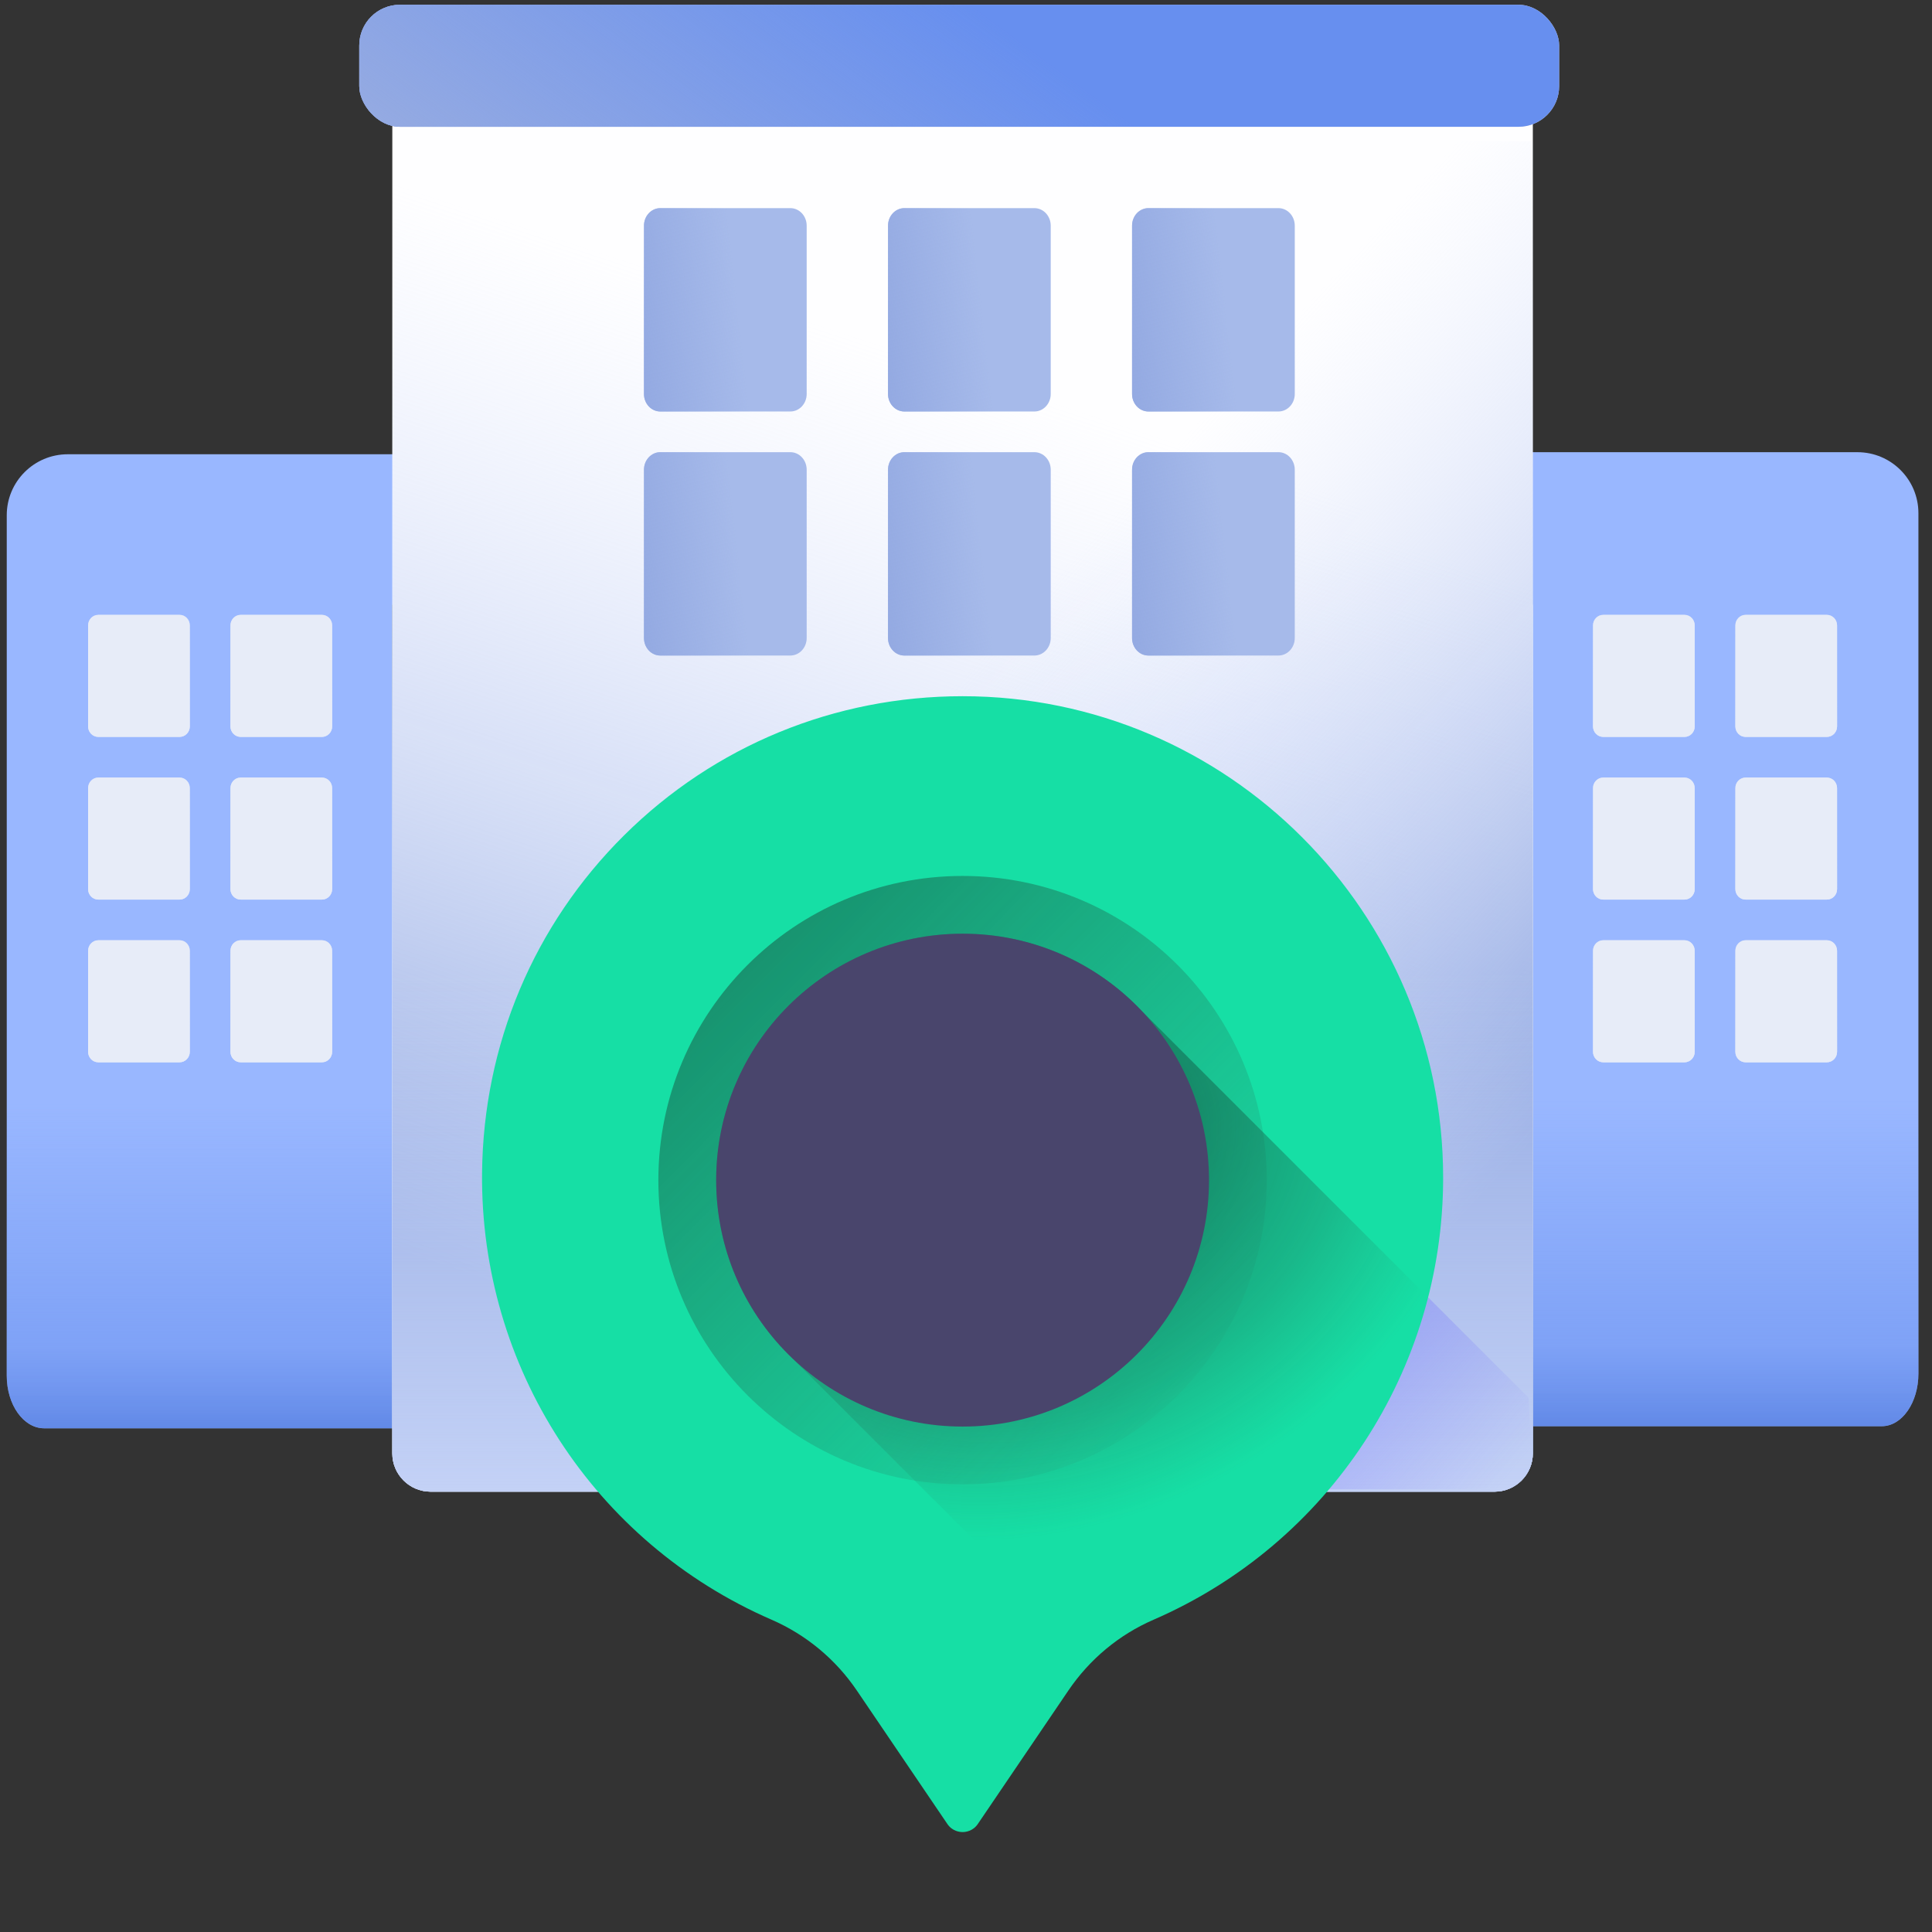 <?xml version="1.0" encoding="UTF-8"?>
<svg xmlns="http://www.w3.org/2000/svg" width="95" height="95" viewBox="0 0 95 95" fill="none">
  <rect x="0" y="0" width="95" height="95" fill="#333333" stroke="none"/>
  <g clip-path="url(#clip0_1380_118375)">
    <path d="M21.806 22.337C23.463 22.337 24.807 23.68 24.807 25.337V70.233H2.171C1.155 70.233 0.332 69.075 0.332 67.646V30.469C0.332 28.948 0.332 26.964 0.332 25.336C0.332 23.68 1.675 22.337 3.332 22.337L21.806 22.337Z" fill="#99B7FF"></path>
    <path d="M0.332 54.197V67.643C0.332 69.072 1.155 70.23 2.171 70.23H24.807V54.197H0.332Z" fill="url(#paint0_linear_1380_118375)"></path>
    <path d="M73.333 22.234C71.676 22.234 70.333 23.578 70.333 25.234V70.13H92.529C93.525 70.13 94.332 68.972 94.332 67.543V30.366C94.332 28.845 94.332 26.861 94.332 25.234C94.332 23.577 92.989 22.235 91.332 22.235L73.333 22.234Z" fill="#99B7FF"></path>
    <path d="M94.332 54.095V67.54C94.332 68.969 93.525 70.128 92.529 70.128H70.332V54.095H94.332Z" fill="url(#paint1_linear_1380_118375)"></path>
    <g clip-path="url(#clip1_1380_118375)">
      <path d="M73.488 73.348H21.175C20.135 73.348 19.291 72.505 19.291 71.464V29.741L47.332 6.945L75.372 29.741V71.464C75.372 72.505 74.528 73.348 73.488 73.348Z" fill="url(#paint2_linear_1380_118375)"></path>
      <path d="M73.488 73.348H21.175C20.135 73.348 19.291 72.505 19.291 71.464V29.741L47.332 6.945L75.372 29.741V71.464C75.372 72.505 74.528 73.348 73.488 73.348Z" fill="url(#paint3_linear_1380_118375)"></path>
      <path d="M21.175 73.348H73.488C74.528 73.348 75.372 72.505 75.372 71.464V1.234L47.332 1.734H19.291V71.464C19.291 72.505 20.135 73.348 21.175 73.348Z" fill="#FEFEFF"></path>
      <path d="M21.175 73.348H73.488C74.528 73.348 75.372 72.505 75.372 71.464V1.234L47.332 1.734H19.291V71.464C19.291 72.505 20.135 73.348 21.175 73.348Z" fill="url(#paint4_linear_1380_118375)"></path>
      <path d="M43.352 6.945V73.348H73.487C74.528 73.348 75.372 72.505 75.372 71.464V6.945L47.331 6.945H43.352Z" fill="url(#paint5_linear_1380_118375)"></path>
      <path d="M19.291 47.713V71.465C19.291 72.505 20.135 73.349 21.175 73.349H73.488C74.528 73.349 75.372 72.505 75.372 71.465V47.713H19.291Z" fill="url(#paint6_linear_1380_118375)"></path>
      <path d="M50.862 32.234H44.47C44.026 32.234 43.666 31.849 43.666 31.373V23.096C43.666 22.62 44.026 22.234 44.47 22.234H50.862C51.306 22.234 51.666 22.62 51.666 23.096V31.373C51.666 31.849 51.306 32.234 50.862 32.234Z" fill="#A6BAEA"></path>
      <path d="M50.862 32.234H44.47C44.026 32.234 43.666 31.849 43.666 31.373V23.096C43.666 22.62 44.026 22.234 44.47 22.234H50.862C51.306 22.234 51.666 22.62 51.666 23.096V31.373C51.666 31.849 51.306 32.234 50.862 32.234Z" fill="url(#paint7_linear_1380_118375)"></path>
      <path d="M50.862 20.234H44.47C44.026 20.234 43.666 19.849 43.666 19.373V11.096C43.666 10.62 44.026 10.234 44.47 10.234H50.862C51.306 10.234 51.666 10.62 51.666 11.096V19.373C51.666 19.849 51.306 20.234 50.862 20.234Z" fill="#A6BAEA"></path>
      <path d="M50.862 20.234H44.47C44.026 20.234 43.666 19.849 43.666 19.373V11.096C43.666 10.62 44.026 10.234 44.47 10.234H50.862C51.306 10.234 51.666 10.62 51.666 11.096V19.373C51.666 19.849 51.306 20.234 50.862 20.234Z" fill="url(#paint8_linear_1380_118375)"></path>
      <path d="M38.862 32.234H32.47C32.026 32.234 31.666 31.849 31.666 31.373V23.096C31.666 22.62 32.026 22.234 32.47 22.234H38.862C39.306 22.234 39.666 22.62 39.666 23.096V31.373C39.666 31.849 39.306 32.234 38.862 32.234Z" fill="#A6BAEA"></path>
      <path d="M38.862 32.234H32.47C32.026 32.234 31.666 31.849 31.666 31.373V23.096C31.666 22.62 32.026 22.234 32.47 22.234H38.862C39.306 22.234 39.666 22.62 39.666 23.096V31.373C39.666 31.849 39.306 32.234 38.862 32.234Z" fill="url(#paint9_linear_1380_118375)"></path>
      <path d="M38.862 20.234H32.47C32.026 20.234 31.666 19.849 31.666 19.373V11.096C31.666 10.62 32.026 10.234 32.47 10.234H38.862C39.306 10.234 39.666 10.62 39.666 11.096V19.373C39.666 19.849 39.306 20.234 38.862 20.234Z" fill="#A6BAEA"></path>
      <path d="M38.862 20.234H32.47C32.026 20.234 31.666 19.849 31.666 19.373V11.096C31.666 10.62 32.026 10.234 32.47 10.234H38.862C39.306 10.234 39.666 10.62 39.666 11.096V19.373C39.666 19.849 39.306 20.234 38.862 20.234Z" fill="url(#paint10_linear_1380_118375)"></path>
      <path d="M62.862 32.234H56.47C56.026 32.234 55.666 31.849 55.666 31.373V23.096C55.666 22.62 56.026 22.234 56.47 22.234H62.862C63.306 22.234 63.666 22.62 63.666 23.096V31.373C63.666 31.849 63.306 32.234 62.862 32.234Z" fill="#A6BAEA"></path>
      <path d="M62.862 32.234H56.47C56.026 32.234 55.666 31.849 55.666 31.373V23.096C55.666 22.62 56.026 22.234 56.47 22.234H62.862C63.306 22.234 63.666 22.62 63.666 23.096V31.373C63.666 31.849 63.306 32.234 62.862 32.234Z" fill="url(#paint11_linear_1380_118375)"></path>
      <path d="M62.862 20.234H56.47C56.026 20.234 55.666 19.849 55.666 19.373V11.096C55.666 10.62 56.026 10.234 56.47 10.234H62.862C63.306 10.234 63.666 10.62 63.666 11.096V19.373C63.666 19.849 63.306 20.234 62.862 20.234Z" fill="#A6BAEA"></path>
      <path d="M62.862 20.234H56.47C56.026 20.234 55.666 19.849 55.666 19.373V11.096C55.666 10.62 56.026 10.234 56.47 10.234H62.862C63.306 10.234 63.666 10.62 63.666 11.096V19.373C63.666 19.849 63.306 20.234 62.862 20.234Z" fill="url(#paint12_linear_1380_118375)"></path>
      <path d="M75.166 68.734C75.166 69.269 75.37 71.187 75.166 72.234C75.069 72.734 74.489 73.234 73.465 73.234H31.666C31.737 73.175 31.797 73.121 31.841 73.073L48.09 55.577L51.684 51.707C53.273 49.996 55.577 49.022 57.166 50.734L75.166 68.734Z" fill="url(#paint13_linear_1380_118375)"></path>
    </g>
    <g clip-path="url(#clip2_1380_118375)">
      <path d="M47.333 90.086C47.189 90.086 46.827 90.047 46.584 89.689L42.135 83.13C41.089 81.587 39.636 80.381 37.933 79.641C29.194 75.84 23.609 67.215 23.704 57.669C23.767 51.371 26.25 45.476 30.694 41.069C35.138 36.662 41.048 34.234 47.333 34.234H47.333C60.362 34.234 70.962 44.856 70.962 57.912C70.962 67.358 65.371 75.889 56.719 79.646C55.026 80.381 53.578 81.586 52.531 83.13L48.081 89.689C47.838 90.047 47.477 90.086 47.333 90.086Z" fill="#16DFA5"></path>
      <path d="M47.331 72.988C55.592 72.988 62.289 66.291 62.289 58.03C62.289 49.769 55.592 43.072 47.331 43.072C39.07 43.072 32.373 49.769 32.373 58.03C32.373 66.291 39.07 72.988 47.331 72.988Z" fill="url(#paint14_linear_1380_118375)"></path>
      <path d="M70.384 63.954L56.173 49.743C53.962 47.386 50.82 45.912 47.333 45.912C40.64 45.912 35.215 51.337 35.215 58.03C35.215 61.517 36.688 64.659 39.046 66.87L54.023 81.847C54.793 81.006 55.731 80.329 56.785 79.873C63.46 76.98 68.548 71.119 70.384 63.954Z" fill="url(#paint15_radial_1380_118375)" fill-opacity="0.7"></path>
      <path d="M47.333 70.147C54.025 70.147 59.45 64.722 59.45 58.03C59.45 51.337 54.025 45.912 47.333 45.912C40.64 45.912 35.215 51.337 35.215 58.03C35.215 64.722 40.64 70.147 47.333 70.147Z" fill="#49456C"></path>
    </g>
    <path d="M8.83 36.234H4.835C4.557 36.234 4.332 36.003 4.332 35.718V30.751C4.332 30.466 4.557 30.234 4.835 30.234H8.83C9.107 30.234 9.332 30.466 9.332 30.751V35.718C9.332 36.003 9.107 36.234 8.83 36.234Z" fill="#CED9F4"></path>
    <path d="M8.83 36.234H4.835C4.557 36.234 4.332 36.003 4.332 35.718V30.751C4.332 30.466 4.557 30.234 4.835 30.234H8.83C9.107 30.234 9.332 30.466 9.332 30.751V35.718C9.332 36.003 9.107 36.234 8.83 36.234Z" fill="url(#paint16_linear_1380_118375)"></path>
    <path d="M8.83 36.234H4.835C4.557 36.234 4.332 36.003 4.332 35.718V30.751C4.332 30.466 4.557 30.234 4.835 30.234H8.83C9.107 30.234 9.332 30.466 9.332 30.751V35.718C9.332 36.003 9.107 36.234 8.83 36.234Z" fill="#E7ECF8"></path>
    <path d="M82.829 36.234H78.835C78.557 36.234 78.332 36.003 78.332 35.718V30.751C78.332 30.466 78.557 30.234 78.835 30.234H82.829C83.107 30.234 83.332 30.466 83.332 30.751V35.718C83.332 36.003 83.107 36.234 82.829 36.234Z" fill="#CED9F4"></path>
    <path d="M82.829 36.234H78.835C78.557 36.234 78.332 36.003 78.332 35.718V30.751C78.332 30.466 78.557 30.234 78.835 30.234H82.829C83.107 30.234 83.332 30.466 83.332 30.751V35.718C83.332 36.003 83.107 36.234 82.829 36.234Z" fill="url(#paint17_linear_1380_118375)"></path>
    <path d="M82.829 36.234H78.835C78.557 36.234 78.332 36.003 78.332 35.718V30.751C78.332 30.466 78.557 30.234 78.835 30.234H82.829C83.107 30.234 83.332 30.466 83.332 30.751V35.718C83.332 36.003 83.107 36.234 82.829 36.234Z" fill="#E7ECF8"></path>
    <path d="M8.83 44.234H4.835C4.557 44.234 4.332 44.003 4.332 43.718V38.751C4.332 38.466 4.557 38.234 4.835 38.234H8.83C9.107 38.234 9.332 38.466 9.332 38.751V43.718C9.332 44.003 9.107 44.234 8.83 44.234Z" fill="#CED9F4"></path>
    <path d="M8.83 44.234H4.835C4.557 44.234 4.332 44.003 4.332 43.718V38.751C4.332 38.466 4.557 38.234 4.835 38.234H8.83C9.107 38.234 9.332 38.466 9.332 38.751V43.718C9.332 44.003 9.107 44.234 8.83 44.234Z" fill="url(#paint18_linear_1380_118375)"></path>
    <path d="M8.83 44.234H4.835C4.557 44.234 4.332 44.003 4.332 43.718V38.751C4.332 38.466 4.557 38.234 4.835 38.234H8.83C9.107 38.234 9.332 38.466 9.332 38.751V43.718C9.332 44.003 9.107 44.234 8.83 44.234Z" fill="#E7ECF8"></path>
    <path d="M8.83 52.234H4.835C4.557 52.234 4.332 52.003 4.332 51.718V46.751C4.332 46.466 4.557 46.234 4.835 46.234H8.83C9.107 46.234 9.332 46.466 9.332 46.751V51.718C9.332 52.003 9.107 52.234 8.83 52.234Z" fill="#CED9F4"></path>
    <path d="M8.83 52.234H4.835C4.557 52.234 4.332 52.003 4.332 51.718V46.751C4.332 46.466 4.557 46.234 4.835 46.234H8.83C9.107 46.234 9.332 46.466 9.332 46.751V51.718C9.332 52.003 9.107 52.234 8.83 52.234Z" fill="url(#paint19_linear_1380_118375)"></path>
    <path d="M8.83 52.234H4.835C4.557 52.234 4.332 52.003 4.332 51.718V46.751C4.332 46.466 4.557 46.234 4.835 46.234H8.83C9.107 46.234 9.332 46.466 9.332 46.751V51.718C9.332 52.003 9.107 52.234 8.83 52.234Z" fill="#E7ECF8"></path>
    <path d="M82.829 44.234H78.835C78.557 44.234 78.332 44.003 78.332 43.718V38.751C78.332 38.466 78.557 38.234 78.835 38.234H82.829C83.107 38.234 83.332 38.466 83.332 38.751V43.718C83.332 44.003 83.107 44.234 82.829 44.234Z" fill="#CED9F4"></path>
    <path d="M82.829 44.234H78.835C78.557 44.234 78.332 44.003 78.332 43.718V38.751C78.332 38.466 78.557 38.234 78.835 38.234H82.829C83.107 38.234 83.332 38.466 83.332 38.751V43.718C83.332 44.003 83.107 44.234 82.829 44.234Z" fill="url(#paint20_linear_1380_118375)"></path>
    <path d="M82.829 44.234H78.835C78.557 44.234 78.332 44.003 78.332 43.718V38.751C78.332 38.466 78.557 38.234 78.835 38.234H82.829C83.107 38.234 83.332 38.466 83.332 38.751V43.718C83.332 44.003 83.107 44.234 82.829 44.234Z" fill="#E7ECF8"></path>
    <path d="M82.829 52.234H78.835C78.557 52.234 78.332 52.003 78.332 51.718V46.751C78.332 46.466 78.557 46.234 78.835 46.234H82.829C83.107 46.234 83.332 46.466 83.332 46.751V51.718C83.332 52.003 83.107 52.234 82.829 52.234Z" fill="#CED9F4"></path>
    <path d="M82.829 52.234H78.835C78.557 52.234 78.332 52.003 78.332 51.718V46.751C78.332 46.466 78.557 46.234 78.835 46.234H82.829C83.107 46.234 83.332 46.466 83.332 46.751V51.718C83.332 52.003 83.107 52.234 82.829 52.234Z" fill="url(#paint21_linear_1380_118375)"></path>
    <path d="M82.829 52.234H78.835C78.557 52.234 78.332 52.003 78.332 51.718V46.751C78.332 46.466 78.557 46.234 78.835 46.234H82.829C83.107 46.234 83.332 46.466 83.332 46.751V51.718C83.332 52.003 83.107 52.234 82.829 52.234Z" fill="#E7ECF8"></path>
    <path d="M15.829 36.234H11.835C11.557 36.234 11.332 36.003 11.332 35.718V30.751C11.332 30.466 11.557 30.234 11.835 30.234H15.829C16.107 30.234 16.332 30.466 16.332 30.751V35.718C16.332 36.003 16.107 36.234 15.829 36.234Z" fill="#CED9F4"></path>
    <path d="M15.829 36.234H11.835C11.557 36.234 11.332 36.003 11.332 35.718V30.751C11.332 30.466 11.557 30.234 11.835 30.234H15.829C16.107 30.234 16.332 30.466 16.332 30.751V35.718C16.332 36.003 16.107 36.234 15.829 36.234Z" fill="url(#paint22_linear_1380_118375)"></path>
    <path d="M15.829 36.234H11.835C11.557 36.234 11.332 36.003 11.332 35.718V30.751C11.332 30.466 11.557 30.234 11.835 30.234H15.829C16.107 30.234 16.332 30.466 16.332 30.751V35.718C16.332 36.003 16.107 36.234 15.829 36.234Z" fill="#E7ECF8"></path>
    <path d="M89.829 36.234H85.835C85.557 36.234 85.332 36.003 85.332 35.718V30.751C85.332 30.466 85.557 30.234 85.835 30.234H89.829C90.107 30.234 90.332 30.466 90.332 30.751V35.718C90.332 36.003 90.107 36.234 89.829 36.234Z" fill="#CED9F4"></path>
    <path d="M89.829 36.234H85.835C85.557 36.234 85.332 36.003 85.332 35.718V30.751C85.332 30.466 85.557 30.234 85.835 30.234H89.829C90.107 30.234 90.332 30.466 90.332 30.751V35.718C90.332 36.003 90.107 36.234 89.829 36.234Z" fill="url(#paint23_linear_1380_118375)"></path>
    <path d="M89.829 36.234H85.835C85.557 36.234 85.332 36.003 85.332 35.718V30.751C85.332 30.466 85.557 30.234 85.835 30.234H89.829C90.107 30.234 90.332 30.466 90.332 30.751V35.718C90.332 36.003 90.107 36.234 89.829 36.234Z" fill="#E7ECF8"></path>
    <path d="M15.829 44.234H11.835C11.557 44.234 11.332 44.003 11.332 43.718V38.751C11.332 38.466 11.557 38.234 11.835 38.234H15.829C16.107 38.234 16.332 38.466 16.332 38.751V43.718C16.332 44.003 16.107 44.234 15.829 44.234Z" fill="#CED9F4"></path>
    <path d="M15.829 44.234H11.835C11.557 44.234 11.332 44.003 11.332 43.718V38.751C11.332 38.466 11.557 38.234 11.835 38.234H15.829C16.107 38.234 16.332 38.466 16.332 38.751V43.718C16.332 44.003 16.107 44.234 15.829 44.234Z" fill="url(#paint24_linear_1380_118375)"></path>
    <path d="M15.829 44.234H11.835C11.557 44.234 11.332 44.003 11.332 43.718V38.751C11.332 38.466 11.557 38.234 11.835 38.234H15.829C16.107 38.234 16.332 38.466 16.332 38.751V43.718C16.332 44.003 16.107 44.234 15.829 44.234Z" fill="#E7ECF8"></path>
    <path d="M15.829 52.234H11.835C11.557 52.234 11.332 52.003 11.332 51.718V46.751C11.332 46.466 11.557 46.234 11.835 46.234H15.829C16.107 46.234 16.332 46.466 16.332 46.751V51.718C16.332 52.003 16.107 52.234 15.829 52.234Z" fill="#CED9F4"></path>
    <path d="M15.829 52.234H11.835C11.557 52.234 11.332 52.003 11.332 51.718V46.751C11.332 46.466 11.557 46.234 11.835 46.234H15.829C16.107 46.234 16.332 46.466 16.332 46.751V51.718C16.332 52.003 16.107 52.234 15.829 52.234Z" fill="url(#paint25_linear_1380_118375)"></path>
    <path d="M15.829 52.234H11.835C11.557 52.234 11.332 52.003 11.332 51.718V46.751C11.332 46.466 11.557 46.234 11.835 46.234H15.829C16.107 46.234 16.332 46.466 16.332 46.751V51.718C16.332 52.003 16.107 52.234 15.829 52.234Z" fill="#E7ECF8"></path>
    <path d="M89.829 44.234H85.835C85.557 44.234 85.332 44.003 85.332 43.718V38.751C85.332 38.466 85.557 38.234 85.835 38.234H89.829C90.107 38.234 90.332 38.466 90.332 38.751V43.718C90.332 44.003 90.107 44.234 89.829 44.234Z" fill="#CED9F4"></path>
    <path d="M89.829 44.234H85.835C85.557 44.234 85.332 44.003 85.332 43.718V38.751C85.332 38.466 85.557 38.234 85.835 38.234H89.829C90.107 38.234 90.332 38.466 90.332 38.751V43.718C90.332 44.003 90.107 44.234 89.829 44.234Z" fill="url(#paint26_linear_1380_118375)"></path>
    <path d="M89.829 44.234H85.835C85.557 44.234 85.332 44.003 85.332 43.718V38.751C85.332 38.466 85.557 38.234 85.835 38.234H89.829C90.107 38.234 90.332 38.466 90.332 38.751V43.718C90.332 44.003 90.107 44.234 89.829 44.234Z" fill="#E7ECF8"></path>
    <path d="M89.829 52.234H85.835C85.557 52.234 85.332 52.003 85.332 51.718V46.751C85.332 46.466 85.557 46.234 85.835 46.234H89.829C90.107 46.234 90.332 46.466 90.332 46.751V51.718C90.332 52.003 90.107 52.234 89.829 52.234Z" fill="#CED9F4"></path>
    <path d="M89.829 52.234H85.835C85.557 52.234 85.332 52.003 85.332 51.718V46.751C85.332 46.466 85.557 46.234 85.835 46.234H89.829C90.107 46.234 90.332 46.466 90.332 46.751V51.718C90.332 52.003 90.107 52.234 89.829 52.234Z" fill="url(#paint27_linear_1380_118375)"></path>
    <path d="M89.829 52.234H85.835C85.557 52.234 85.332 52.003 85.332 51.718V46.751C85.332 46.466 85.557 46.234 85.835 46.234H89.829C90.107 46.234 90.332 46.466 90.332 46.751V51.718C90.332 52.003 90.107 52.234 89.829 52.234Z" fill="#E7ECF8"></path>
    <rect x="17.666" y="0.234" width="59" height="6" rx="2" fill="#D9D9D9"></rect>
    <rect x="17.666" y="0.234" width="59" height="6" rx="2" fill="#678FEF"></rect>
    <rect x="17.666" y="0.234" width="59" height="6" rx="2" fill="url(#paint28_linear_1380_118375)"></rect>
  </g>
  <defs>
    <linearGradient id="paint0_linear_1380_118375" x1="12.569" y1="54.214" x2="12.569" y2="77.171" gradientUnits="userSpaceOnUse">
      <stop stop-color="#678FEF" stop-opacity="0"></stop>
      <stop offset="0.238" stop-color="#678FEF" stop-opacity="0.238"></stop>
      <stop offset="0.52" stop-color="#678FEF" stop-opacity="0.52"></stop>
      <stop offset="0.823" stop-color="#3563CF" stop-opacity="0.823"></stop>
      <stop offset="1" stop-color="#3563CF"></stop>
    </linearGradient>
    <linearGradient id="paint1_linear_1380_118375" x1="82.332" y1="54.111" x2="82.332" y2="77.068" gradientUnits="userSpaceOnUse">
      <stop stop-color="#678FEF" stop-opacity="0"></stop>
      <stop offset="0.238" stop-color="#678FEF" stop-opacity="0.238"></stop>
      <stop offset="0.52" stop-color="#678FEF" stop-opacity="0.52"></stop>
      <stop offset="0.823" stop-color="#3563CF" stop-opacity="0.823"></stop>
      <stop offset="1" stop-color="#3563CF"></stop>
    </linearGradient>
    <linearGradient id="paint2_linear_1380_118375" x1="34.109" y1="28.025" x2="68.452" y2="87.323" gradientUnits="userSpaceOnUse">
      <stop stop-color="#EAF6FF"></stop>
      <stop offset="0.273" stop-color="#E5F1FB"></stop>
      <stop offset="0.556" stop-color="#D9E6EF"></stop>
      <stop offset="0.842" stop-color="#C4D2DC"></stop>
      <stop offset="1" stop-color="#B6C4CF"></stop>
    </linearGradient>
    <linearGradient id="paint3_linear_1380_118375" x1="35.546" y1="37.372" x2="25.415" y2="25.696" gradientUnits="userSpaceOnUse">
      <stop stop-color="#596C76" stop-opacity="0"></stop>
      <stop offset="0.179" stop-color="#596C76" stop-opacity="0.035"></stop>
      <stop offset="0.365" stop-color="#596C76" stop-opacity="0.141"></stop>
      <stop offset="0.553" stop-color="#596C76" stop-opacity="0.316"></stop>
      <stop offset="0.744" stop-color="#596C76" stop-opacity="0.563"></stop>
      <stop offset="0.934" stop-color="#596C76" stop-opacity="0.876"></stop>
      <stop offset="1" stop-color="#596C76"></stop>
    </linearGradient>
    <linearGradient id="paint4_linear_1380_118375" x1="29.165" y1="12.234" x2="13.507" y2="59.521" gradientUnits="userSpaceOnUse">
      <stop stop-color="#D4DFFD" stop-opacity="0"></stop>
      <stop offset="1" stop-color="#94AAE2"></stop>
    </linearGradient>
    <linearGradient id="paint5_linear_1380_118375" x1="47.331" y1="33.234" x2="73.831" y2="57.734" gradientUnits="userSpaceOnUse">
      <stop stop-color="#D4DFFD" stop-opacity="0"></stop>
      <stop offset="1" stop-color="#94AAE2"></stop>
    </linearGradient>
    <linearGradient id="paint6_linear_1380_118375" x1="47.332" y1="47.739" x2="47.332" y2="82.234" gradientUnits="userSpaceOnUse">
      <stop stop-color="#D4DFFD" stop-opacity="0"></stop>
      <stop offset="1" stop-color="#D4DFFD"></stop>
    </linearGradient>
    <linearGradient id="paint7_linear_1380_118375" x1="47.732" y1="15.851" x2="42.143" y2="16.466" gradientUnits="userSpaceOnUse">
      <stop offset="0.122" stop-color="#94AAE2" stop-opacity="0"></stop>
      <stop offset="1" stop-color="#94AAE2"></stop>
    </linearGradient>
    <linearGradient id="paint8_linear_1380_118375" x1="47.732" y1="3.851" x2="42.143" y2="4.466" gradientUnits="userSpaceOnUse">
      <stop offset="0.122" stop-color="#94AAE2" stop-opacity="0"></stop>
      <stop offset="1" stop-color="#94AAE2"></stop>
    </linearGradient>
    <linearGradient id="paint9_linear_1380_118375" x1="35.732" y1="15.851" x2="30.143" y2="16.466" gradientUnits="userSpaceOnUse">
      <stop offset="0.122" stop-color="#94AAE2" stop-opacity="0"></stop>
      <stop offset="1" stop-color="#94AAE2"></stop>
    </linearGradient>
    <linearGradient id="paint10_linear_1380_118375" x1="35.732" y1="3.851" x2="30.143" y2="4.466" gradientUnits="userSpaceOnUse">
      <stop offset="0.122" stop-color="#94AAE2" stop-opacity="0"></stop>
      <stop offset="1" stop-color="#94AAE2"></stop>
    </linearGradient>
    <linearGradient id="paint11_linear_1380_118375" x1="59.732" y1="15.851" x2="54.143" y2="16.466" gradientUnits="userSpaceOnUse">
      <stop offset="0.122" stop-color="#94AAE2" stop-opacity="0"></stop>
      <stop offset="1" stop-color="#94AAE2"></stop>
    </linearGradient>
    <linearGradient id="paint12_linear_1380_118375" x1="59.732" y1="3.851" x2="54.143" y2="4.466" gradientUnits="userSpaceOnUse">
      <stop offset="0.122" stop-color="#94AAE2" stop-opacity="0"></stop>
      <stop offset="1" stop-color="#94AAE2"></stop>
    </linearGradient>
    <linearGradient id="paint13_linear_1380_118375" x1="68.166" y1="79.734" x2="47.907" y2="62.735" gradientUnits="userSpaceOnUse">
      <stop stop-color="#7371FC" stop-opacity="0"></stop>
      <stop offset="0.173" stop-color="#7371FC" stop-opacity="0.173"></stop>
      <stop offset="0.454" stop-color="#7371FC" stop-opacity="0.454"></stop>
      <stop offset="0.696" stop-color="#7371FC" stop-opacity="0.696"></stop>
      <stop offset="0.83" stop-color="#7371FC" stop-opacity="0.88"></stop>
      <stop offset="1" stop-color="#7371FC"></stop>
    </linearGradient>
    <linearGradient id="paint14_linear_1380_118375" x1="19.942" y1="34.234" x2="58.41" y2="72.571" gradientUnits="userSpaceOnUse">
      <stop stop-color="#095942"></stop>
      <stop offset="1" stop-color="#2F735F" stop-opacity="0"></stop>
    </linearGradient>
    <radialGradient id="paint15_radial_1380_118375" cx="0" cy="0" r="1" gradientUnits="userSpaceOnUse" gradientTransform="translate(51.573 56.699) rotate(63.405) scale(18.119 22.489)">
      <stop offset="0.113" stop-color="#095942"></stop>
      <stop offset="0.672" stop-color="#1E6752" stop-opacity="0.463"></stop>
      <stop offset="1" stop-color="#2F735F" stop-opacity="0"></stop>
    </radialGradient>
    <linearGradient id="paint16_linear_1380_118375" x1="6.832" y1="30.241" x2="6.832" y2="38.314" gradientUnits="userSpaceOnUse">
      <stop stop-color="#D4DFFD" stop-opacity="0"></stop>
      <stop offset="1" stop-color="#D4DFFD"></stop>
    </linearGradient>
    <linearGradient id="paint17_linear_1380_118375" x1="80.832" y1="30.241" x2="80.832" y2="38.314" gradientUnits="userSpaceOnUse">
      <stop stop-color="#D4DFFD" stop-opacity="0"></stop>
      <stop offset="1" stop-color="#D4DFFD"></stop>
    </linearGradient>
    <linearGradient id="paint18_linear_1380_118375" x1="6.832" y1="38.24" x2="6.832" y2="46.314" gradientUnits="userSpaceOnUse">
      <stop stop-color="#D4DFFD" stop-opacity="0"></stop>
      <stop offset="1" stop-color="#D4DFFD"></stop>
    </linearGradient>
    <linearGradient id="paint19_linear_1380_118375" x1="6.832" y1="46.24" x2="6.832" y2="54.314" gradientUnits="userSpaceOnUse">
      <stop stop-color="#D4DFFD" stop-opacity="0"></stop>
      <stop offset="1" stop-color="#D4DFFD"></stop>
    </linearGradient>
    <linearGradient id="paint20_linear_1380_118375" x1="80.832" y1="38.24" x2="80.832" y2="46.314" gradientUnits="userSpaceOnUse">
      <stop stop-color="#D4DFFD" stop-opacity="0"></stop>
      <stop offset="1" stop-color="#D4DFFD"></stop>
    </linearGradient>
    <linearGradient id="paint21_linear_1380_118375" x1="80.832" y1="46.24" x2="80.832" y2="54.314" gradientUnits="userSpaceOnUse">
      <stop stop-color="#D4DFFD" stop-opacity="0"></stop>
      <stop offset="1" stop-color="#D4DFFD"></stop>
    </linearGradient>
    <linearGradient id="paint22_linear_1380_118375" x1="13.832" y1="30.241" x2="13.832" y2="38.314" gradientUnits="userSpaceOnUse">
      <stop stop-color="#D4DFFD" stop-opacity="0"></stop>
      <stop offset="1" stop-color="#D4DFFD"></stop>
    </linearGradient>
    <linearGradient id="paint23_linear_1380_118375" x1="87.832" y1="30.241" x2="87.832" y2="38.314" gradientUnits="userSpaceOnUse">
      <stop stop-color="#D4DFFD" stop-opacity="0"></stop>
      <stop offset="1" stop-color="#D4DFFD"></stop>
    </linearGradient>
    <linearGradient id="paint24_linear_1380_118375" x1="13.832" y1="38.24" x2="13.832" y2="46.314" gradientUnits="userSpaceOnUse">
      <stop stop-color="#D4DFFD" stop-opacity="0"></stop>
      <stop offset="1" stop-color="#D4DFFD"></stop>
    </linearGradient>
    <linearGradient id="paint25_linear_1380_118375" x1="13.832" y1="46.24" x2="13.832" y2="54.314" gradientUnits="userSpaceOnUse">
      <stop stop-color="#D4DFFD" stop-opacity="0"></stop>
      <stop offset="1" stop-color="#D4DFFD"></stop>
    </linearGradient>
    <linearGradient id="paint26_linear_1380_118375" x1="87.832" y1="38.24" x2="87.832" y2="46.314" gradientUnits="userSpaceOnUse">
      <stop stop-color="#D4DFFD" stop-opacity="0"></stop>
      <stop offset="1" stop-color="#D4DFFD"></stop>
    </linearGradient>
    <linearGradient id="paint27_linear_1380_118375" x1="87.832" y1="46.24" x2="87.832" y2="54.314" gradientUnits="userSpaceOnUse">
      <stop stop-color="#D4DFFD" stop-opacity="0"></stop>
      <stop offset="1" stop-color="#D4DFFD"></stop>
    </linearGradient>
    <linearGradient id="paint28_linear_1380_118375" x1="47.654" y1="-3.596" x2="32.91" y2="16.349" gradientUnits="userSpaceOnUse">
      <stop offset="0.122" stop-color="#94AAE2" stop-opacity="0"></stop>
      <stop offset="1" stop-color="#94AAE2"></stop>
    </linearGradient>
    <clipPath id="clip0_1380_118375">
      <rect width="94" height="94" fill="white" transform="translate(0.332 0.234)"></rect>
    </clipPath>
    <clipPath id="clip1_1380_118375">
      <rect width="72" height="72" fill="white" transform="translate(11.332 2.234)"></rect>
    </clipPath>
    <clipPath id="clip2_1380_118375">
      <rect width="58" height="58" fill="white" transform="translate(18.332 34.234)"></rect>
    </clipPath>
  </defs>
</svg>
